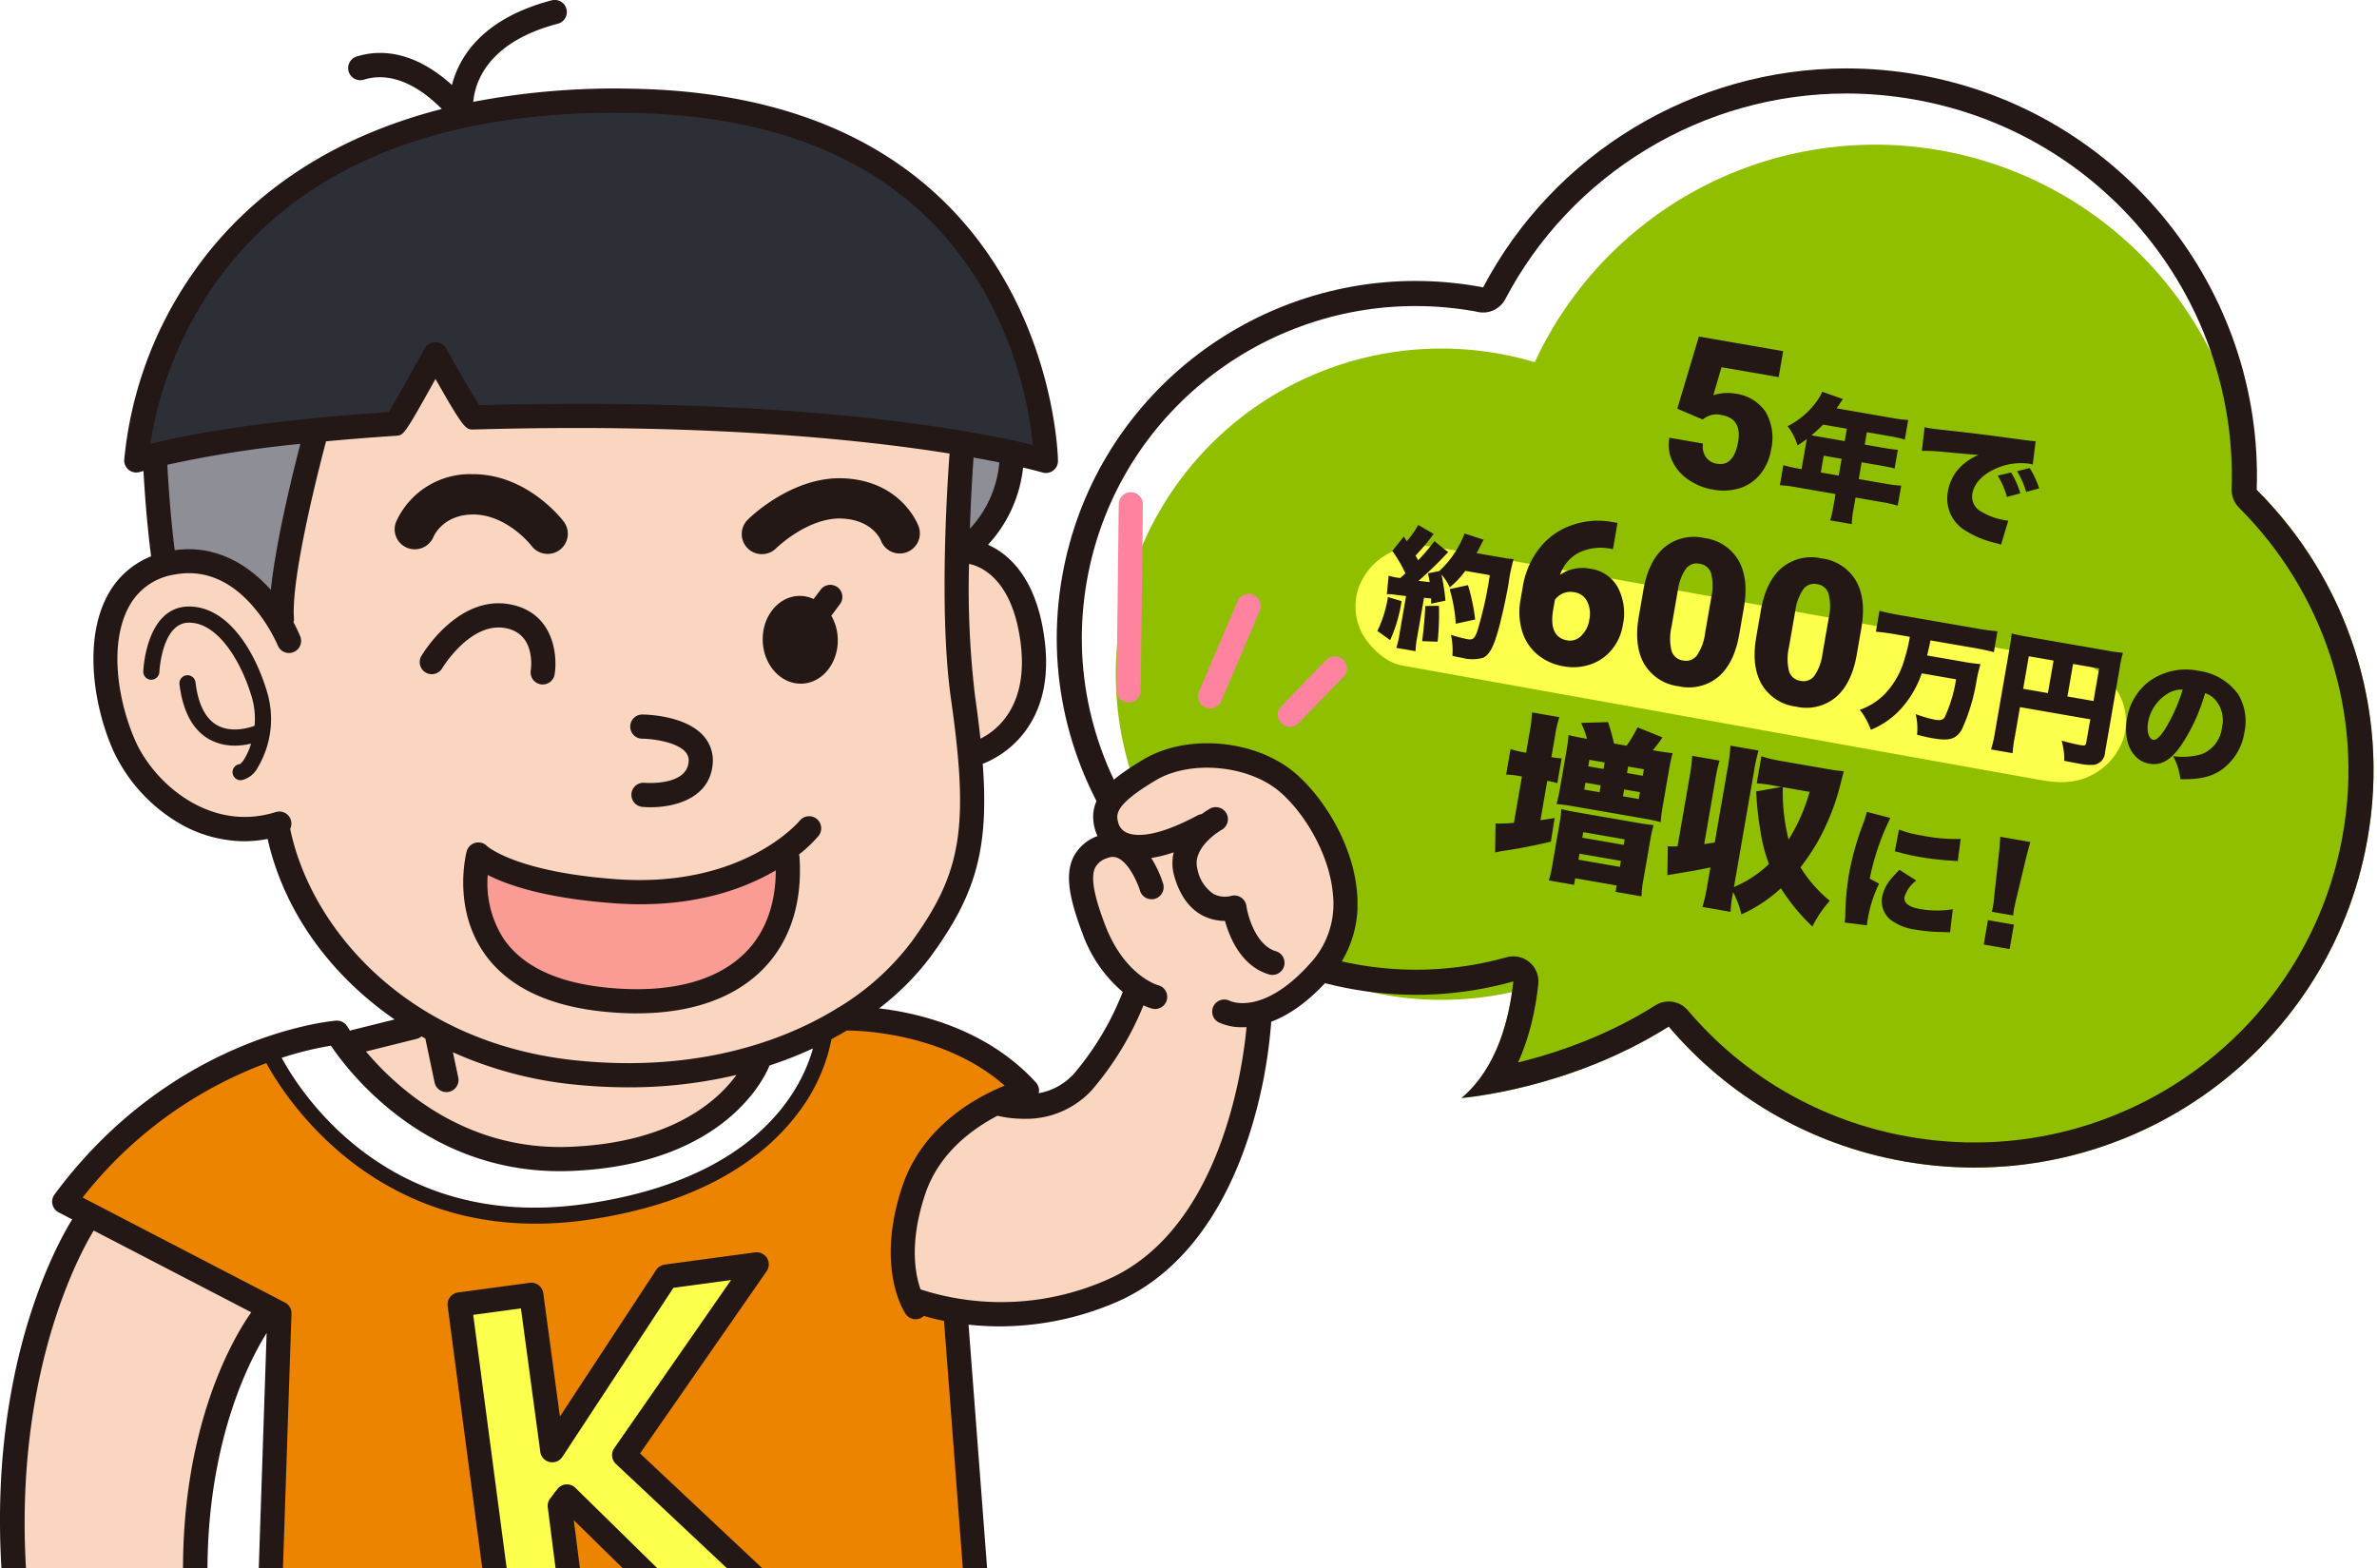 <svg xmlns="http://www.w3.org/2000/svg" xmlns:xlink="http://www.w3.org/1999/xlink" width="379" height="249.999" viewBox="0 0 379 249.999">
  <defs>
    <filter id="パス_1298" x="211.129" y="44.023" width="155.236" height="114.985" filterUnits="userSpaceOnUse">
      <feOffset dx="2" dy="2" input="SourceAlpha"/>
      <feGaussianBlur result="blur"/>
      <feFlood flood-color="#fff"/>
      <feComposite operator="in" in2="blur"/>
      <feComposite in="SourceGraphic"/>
    </filter>
    <clipPath id="clip-path">
      <rect id="長方形_323" data-name="長方形 323" width="216.442" height="249.999" transform="translate(0 0)" fill="none"/>
    </clipPath>
  </defs>
  <g id="借り上げくん" transform="translate(-426 -2723.114)">
    <g id="_5年で約600万円の増収に_" data-name="5年で約600万円の増収に！" transform="translate(593 2733.114)">
      <g id="グループ_195" data-name="グループ 195" transform="translate(0 0)">
        <rect id="長方形_258" data-name="長方形 258" width="212" height="177" fill="none"/>
        <path id="パス_320" data-name="パス 320" d="M192.077,67.942A65.464,65.464,0,0,0,68.732,35.666c-.237-.045-.468-.1-.706-.143A56.908,56.908,0,1,0,73.554,146.31c-.638,6.022-2.611,13.828-8.262,18.589a80.719,80.719,0,0,0,33.034-11.389A63.522,63.522,0,0,0,135.847,175c34.641,6.119,67.713-16.83,73.87-51.259a62.978,62.978,0,0,0-17.64-55.8" transform="translate(0.742 0.158)" fill="#fff"/>
        <path id="パス_321" data-name="パス 321" d="M187.936,62.929a59.826,59.826,0,0,0-113.8-19.084,53.02,53.02,0,0,0-5.757-1.362A51.916,51.916,0,1,0,70.5,144.272c-.82,5.732-2.9,12.558-8.04,16.885A80.7,80.7,0,0,0,95.491,149.77H95.5a63.517,63.517,0,0,0,37.512,21.49c34.641,6.119,67.714-16.832,73.871-51.26a63.013,63.013,0,0,0-18.948-57.07" transform="translate(3.576 3.899)" fill="#90bf00"/>
        <g id="パス_322" data-name="パス 322" transform="translate(0.742 0.158)" fill="none" stroke-linejoin="round">
          <path d="M192.077,67.942A65.464,65.464,0,0,0,68.732,35.666c-.237-.045-.468-.1-.706-.143A56.908,56.908,0,1,0,73.554,146.31c-.638,6.022-2.611,13.828-8.262,18.589a80.719,80.719,0,0,0,33.034-11.389A63.522,63.522,0,0,0,135.847,175c34.641,6.119,67.713-16.83,73.87-51.259A62.978,62.978,0,0,0,192.077,67.942Z" stroke="none"/>
          <path d="M 126.642 4.749 C 126.642 4.749 126.642 4.749 126.642 4.749 C 115.415 4.749 104.388 7.837 94.755 13.679 C 85.196 19.475 77.422 27.721 72.273 37.525 C 71.455 39.082 69.717 39.922 67.989 39.596 C 67.838 39.567 67.703 39.539 67.585 39.513 C 67.487 39.493 67.395 39.473 67.33 39.462 C 64.225 38.913 61.067 38.635 57.942 38.635 C 51.71 38.635 45.579 39.718 39.72 41.852 C 33.984 43.942 28.687 46.971 23.975 50.856 C 19.232 54.767 15.247 59.411 12.13 64.659 C 8.905 70.089 6.702 76.021 5.581 82.289 C 4.329 89.292 4.488 96.328 6.054 103.202 C 7.568 109.844 10.326 116.063 14.253 121.686 C 16.203 124.479 18.432 127.097 20.879 129.465 C 23.349 131.856 26.061 134.014 28.941 135.88 C 34.935 139.761 41.578 142.366 48.686 143.622 C 51.786 144.169 54.941 144.447 58.063 144.447 C 62.933 144.447 67.781 143.778 72.472 142.46 C 73.749 142.101 75.121 142.398 76.135 143.254 C 77.148 144.11 77.672 145.412 77.532 146.732 C 77.137 150.463 76.241 154.987 74.301 159.238 C 74.547 159.178 74.797 159.115 75.05 159.05 C 78.498 158.168 81.875 157.065 85.086 155.773 C 89.067 154.171 92.802 152.273 96.188 150.131 C 97.873 149.065 100.085 149.402 101.376 150.922 C 105.78 156.111 110.987 160.471 116.851 163.88 C 122.924 167.41 129.549 169.826 136.543 171.061 C 140.024 171.676 143.566 171.987 147.069 171.987 C 154.056 171.987 160.93 170.774 167.5 168.38 C 173.931 166.037 179.87 162.64 185.153 158.284 C 190.471 153.898 194.94 148.691 198.435 142.806 C 202.052 136.717 204.523 130.066 205.78 123.037 C 206.648 118.182 206.91 113.251 206.558 108.382 C 206.216 103.658 205.297 98.972 203.824 94.456 C 202.377 90.018 200.395 85.742 197.936 81.749 C 195.485 77.77 192.563 74.077 189.252 70.774 C 188.465 69.989 188.04 68.913 188.079 67.802 C 188.588 53.271 183.8 38.986 174.597 27.579 C 170.043 21.936 164.588 17.192 158.383 13.479 C 151.958 9.636 144.92 7.019 137.465 5.702 C 133.886 5.07 130.245 4.749 126.643 4.749 C 126.643 4.749 126.643 4.749 126.642 4.749 M 126.643 0.749 C 130.44 0.749 134.291 1.079 138.161 1.763 C 170.622 7.497 193.191 36.115 192.077 67.942 C 206.244 82.075 213.496 102.608 209.717 123.741 C 203.56 158.17 170.489 181.119 135.847 175 C 120.596 172.306 107.59 164.424 98.326 153.511 C 82.441 163.561 65.292 164.899 65.292 164.899 C 70.943 160.138 72.916 152.332 73.554 146.31 C 65.49 148.578 56.796 149.116 47.991 147.561 C 16.861 142.062 -3.89 112.525 1.643 81.585 C 6.574 54.012 30.712 34.635 57.942 34.635 C 61.265 34.635 64.64 34.925 68.025 35.523 C 68.264 35.564 68.495 35.621 68.732 35.665 C 79.865 14.467 102.159 0.749 126.643 0.749 Z" stroke="none" fill="#231815"/>
        </g>
      </g>
      <g id="グループ_197" data-name="グループ 197" transform="translate(40.84 26.091)">
        <path id="パス_323" data-name="パス 323" d="M7.783,19.19l79.451,11.4,22.751,3.263c2.929.42,5.547.445,8.2-.99a10.156,10.156,0,0,0,4.894-5.869,9.274,9.274,0,0,0-1.073-7.567c-1.4-2.007-3.688-4.13-6.365-4.514L36.194,3.514,13.444.251C10.516-.17,7.9-.195,5.239,1.24A10.159,10.159,0,0,0,.346,7.109,9.263,9.263,0,0,0,1.42,14.677c1.4,2.007,3.687,4.13,6.363,4.514" transform="matrix(0.999, 0.035, -0.035, 0.999, 8.655, 50.575)" fill="#fcff4b"/>
        <g transform="matrix(1, 0, 0, 1, -207.84, -36.09)" filter="url(#パス_1298)">
          <path id="パス_1298-2" data-name="パス 1298" d="M-28.8-11.473l1.434-11.988h13.712v4.222h-9.3l-.532,4.657a6.422,6.422,0,0,1,1.523-.6,6.976,6.976,0,0,1,1.845-.258,6.883,6.883,0,0,1,5.374,2.071,8.34,8.34,0,0,1,1.877,5.809A8.326,8.326,0,0,1-13.87-3.472,6.922,6.922,0,0,1-16.7-.661,8.928,8.928,0,0,1-21,.322a9.6,9.6,0,0,1-4.141-.91,7.431,7.431,0,0,1-3.029-2.5,6.072,6.072,0,0,1-1.08-3.585H-23.8a3.09,3.09,0,0,0,.822,2.046,2.606,2.606,0,0,0,1.95.757q2.739,0,2.739-4.061,0-3.754-3.352-3.754a3.341,3.341,0,0,0-2.836,1.225ZM-7.518-5.334H-8a20.759,20.759,0,0,1-2.5-.126V-2.2A21,21,0,0,1-8-2.331H-1.47v1.7a19.625,19.625,0,0,1-.126,2.6H1.911A16.445,16.445,0,0,1,1.785-.567V-2.331H6.2A21.124,21.124,0,0,1,8.673-2.2V-5.46A19.673,19.673,0,0,1,6.2-5.334H1.785v-2.73H4.83c1.029,0,1.638.021,2.331.084v-3.045c-.693.063-1.323.084-2.436.084H1.785v-2.016h3.78a19.511,19.511,0,0,1,2.415.126v-3.192a18.588,18.588,0,0,1-2.415.126H-3.654c.147-.294.21-.441.315-.672.231-.546.252-.588.441-.966l-3.486-.588a6.2,6.2,0,0,1-.525,1.512,12.817,12.817,0,0,1-3.99,4.872A9.518,9.518,0,0,1-8.8-8.967c.588-.546.777-.735,1.281-1.26v4.893Zm3.129,0v-2.73H-1.47v2.73Zm2.919-7.623v2.016H-6.111c-.336,0-.462,0-.777-.021a19.292,19.292,0,0,0,1.554-1.995Zm12.453,1.449a23.235,23.235,0,0,1,2.961-.4c3.927-.315,4.662-.378,5.124-.42l.987-.1A8.593,8.593,0,0,0,18-10.647,7.189,7.189,0,0,0,16.212-5.9,5.971,5.971,0,0,0,19.971-.147a15.862,15.862,0,0,0,5.313,1.176,5.371,5.371,0,0,1,.777.105l.483-3.99c-.315.021-.462.021-.63.021A11.094,11.094,0,0,1,21.9-3.591a2.684,2.684,0,0,1-1.764-2.6c0-1.722,1.239-3.486,3.339-4.767a9.843,9.843,0,0,1,4.809-1.47,3.193,3.193,0,0,1,.588.042l-.189-3.8a1.771,1.771,0,0,1-.483.084c-.1,0-.231.021-.945.042l-.882.042-2.163.084c-3.99.147-6.027.252-9.051.441-2.289.147-3.045.189-3.591.189-.168,0-.441,0-.8-.021ZM23.646-9.681a13.058,13.058,0,0,1,2.037,3.108L27.7-7.5a13.538,13.538,0,0,0-2.037-3.045Zm2.94-1.239a15.035,15.035,0,0,1,2,3.024l1.953-.9a14.514,14.514,0,0,0-2.058-2.961Zm-96.181,36.7a6.674,6.674,0,0,1,1.407-.147c.4-.021.966-.042,1.68-.084v6.111a13.144,13.144,0,0,1-.126,2.331H-63.5a13.43,13.43,0,0,1-.126-2.331V25.322c.21,0,.588-.042,1.134-.084a7.245,7.245,0,0,1,.147.819l2.184-.861a32.524,32.524,0,0,0-1.344-4.011,7.957,7.957,0,0,1,1.659,1.785,13.984,13.984,0,0,0,2-3.024h3.99a61.612,61.612,0,0,1-.441,9.219c-.231,1.26-.462,1.512-1.386,1.512a25.424,25.424,0,0,1-2.667-.231,11.943,11.943,0,0,1,.8,3.276c.756.042,1.113.042,1.575.042a6.323,6.323,0,0,0,3.339-.588c.84-.588,1.281-1.806,1.575-4.326.21-1.722.4-5.355.4-8a27.578,27.578,0,0,1,.126-4.095,11.508,11.508,0,0,1-1.722.084h-4.284a9.525,9.525,0,0,0,.294-.924c.336-1.071.336-1.071.462-1.386l-3.192-.462a16.088,16.088,0,0,1-2.961,6.615l-1.722.672c.252.651.336.84.5,1.344-.63.042-.945.063-1.806.1.84-.987,2.373-3.045,3.171-4.242.441-.672.588-.861.756-1.092l-2.5-1.365a31.533,31.533,0,0,1-2.037,3.465c-.315-.4-.336-.4-.546-.672a32.361,32.361,0,0,0,1.89-3.171,6.111,6.111,0,0,1,.4-.735l-2.709-1.008a13.5,13.5,0,0,1-1.365,2.9l-.588-.672-1.428,2.6a19.932,19.932,0,0,1,2.688,3.171c-.315.42-.315.42-.693.882-.252.021-.378.021-.567.021a7.154,7.154,0,0,1-1.323-.084Zm.252.42a19.619,19.619,0,0,1-.735,5.649l2.268,1.092a24.247,24.247,0,0,0,.735-6.468Zm6.153.4c.21,1.722.357,3.423.462,5.628l2.457-.336a44.914,44.914,0,0,0-.777-5.712Zm8.232.756a29.419,29.419,0,0,0-2.079-5.229l-2.772,1.134A24.826,24.826,0,0,1-57.9,28.556ZM-35.115,8.2v4.27h-.242a8.152,8.152,0,0,0-5,1.458,6.157,6.157,0,0,0-2.409,4.052,6.35,6.35,0,0,1,4.641-1.8,5.923,5.923,0,0,1,4.85,2.224,8.969,8.969,0,0,1,1.8,5.833,8.213,8.213,0,0,1-1.055,4.109,7.531,7.531,0,0,1-2.949,2.925,8.473,8.473,0,0,1-4.2,1.055,8.757,8.757,0,0,1-4.463-1.136A7.81,7.81,0,0,1-47.2,27.939a10.691,10.691,0,0,1-1.128-4.866V20.9a13.544,13.544,0,0,1,1.555-6.518,11.273,11.273,0,0,1,4.439-4.536,12.692,12.692,0,0,1,6.4-1.644Zm-4.9,12.133a3.107,3.107,0,0,0-1.8.5,3.171,3.171,0,0,0-1.08,1.225v1.627q0,4.447,3.078,4.447a2.5,2.5,0,0,0,2.071-1.112,4.531,4.531,0,0,0,.83-2.788,4.448,4.448,0,0,0-.846-2.812A2.706,2.706,0,0,0-40.014,20.334Zm27.183,2.079q0,4.753-2.135,7.332a7.378,7.378,0,0,1-6.018,2.578,7.418,7.418,0,0,1-6.059-2.594q-2.143-2.594-2.143-7.315V18.126q0-4.753,2.135-7.332a7.4,7.4,0,0,1,6.034-2.578,7.4,7.4,0,0,1,6.042,2.594q2.143,2.594,2.143,7.332Zm-5.43-4.979a8.368,8.368,0,0,0-.661-3.779,2.208,2.208,0,0,0-2.095-1.249,2.156,2.156,0,0,0-2.038,1.16,7.882,7.882,0,0,0-.685,3.513v5.994a8.431,8.431,0,0,0,.661,3.843,2.217,2.217,0,0,0,2.095,1.217,2.187,2.187,0,0,0,2.046-1.184,8.048,8.048,0,0,0,.677-3.714ZM6.28,22.413q0,4.753-2.135,7.332a7.378,7.378,0,0,1-6.018,2.578,7.418,7.418,0,0,1-6.059-2.594q-2.143-2.594-2.143-7.315V18.126q0-4.753,2.135-7.332A7.4,7.4,0,0,1-1.906,8.217a7.4,7.4,0,0,1,6.042,2.594Q6.28,13.405,6.28,18.143ZM.85,17.434a8.368,8.368,0,0,0-.661-3.779,2.208,2.208,0,0,0-2.095-1.249,2.156,2.156,0,0,0-2.038,1.16,7.882,7.882,0,0,0-.685,3.513v5.994a8.431,8.431,0,0,0,.661,3.843,2.217,2.217,0,0,0,2.095,1.217A2.187,2.187,0,0,0,.173,26.948,8.048,8.048,0,0,0,.85,23.234Zm13.326.748a24.65,24.65,0,0,1-.21,3.486A13.271,13.271,0,0,1,11.7,28.031a10.271,10.271,0,0,1-3.423,3.045,11.505,11.505,0,0,1,2.289,2.856,13.174,13.174,0,0,0,4.578-4.809,16.241,16.241,0,0,0,1.911-5.5h5.586A22.083,22.083,0,0,1,21.862,30c-.231.42-.63.588-1.428.588a20.717,20.717,0,0,1-3.213-.357A9.754,9.754,0,0,1,18,33.449c1.113.084,1.848.126,2.52.126,2.772,0,3.759-.483,4.41-2.184a30.288,30.288,0,0,0,.987-7.77,23.163,23.163,0,0,1,.168-3.066,27.139,27.139,0,0,1-2.94.1H17.41c.063-.735.084-1.26.126-2.478h7.245c1.05,0,2.142.042,3.087.126v-3.4c-.987.084-1.953.126-3.129.126H11.824c-1.218,0-2.226-.042-3.15-.126v3.4c.945-.084,2.079-.126,3.171-.126ZM33.5,26.267H44.941v3.885c0,.378-.168.462-.987.462-.63,0-1.575-.063-2.961-.189a10.415,10.415,0,0,1,.966,3.108c.987.021,1.848.042,2.415.042a8.872,8.872,0,0,0,2.352-.21,2.111,2.111,0,0,0,1.449-2.289V17.51a19.808,19.808,0,0,1,.1-2.646,24.618,24.618,0,0,1-2.646.084H32.908c-1.365,0-1.974-.021-2.751-.084a20.293,20.293,0,0,1,.084,2.163V30.992a20.671,20.671,0,0,1-.147,2.751H33.6a18.844,18.844,0,0,1-.1-2.646Zm4.032-2.982H33.5V17.993h4.032Zm3.171,0V17.993h4.242v5.292ZM62.35,19a3.519,3.519,0,0,1,1.764.735,4.942,4.942,0,0,1,1.848,4.137,5.208,5.208,0,0,1-2.52,4.872,10.922,10.922,0,0,1-4.41,1.071,10.318,10.318,0,0,1,1.785,3.444c2.94-.462,4.6-1.134,6.027-2.415a9.037,9.037,0,0,0,2.793-6.783,8.35,8.35,0,0,0-2.058-5.838,9.365,9.365,0,0,0-6.846-2.583,10.041,10.041,0,0,0-7.6,3.087,9.336,9.336,0,0,0-2.415,6.4c0,3.843,1.974,6.531,4.788,6.531,1.911,0,3.318-1.176,4.536-3.864A29.418,29.418,0,0,0,62.35,19Zm-3.633.042a27.227,27.227,0,0,1-1.575,6.405c-.63,1.6-1.176,2.331-1.7,2.331-.735,0-1.3-1.176-1.3-2.667a6.794,6.794,0,0,1,2.289-5A4.2,4.2,0,0,1,58.717,19.043ZM-43.26,47h-.42a17.338,17.338,0,0,1-2.128-.14v4.144a12.6,12.6,0,0,1,2.1-.14h.448V58.4a21.459,21.459,0,0,1-2.884.616l.728,4.592a15.008,15.008,0,0,1,1.484-.56c2.52-.84,4.48-1.6,7.028-2.688l-.056-3.836c-1.092.392-1.512.532-2.184.728V50.868a10,10,0,0,1,1.652.084V46.92A12.514,12.514,0,0,1-39.144,47v-3.36a18.443,18.443,0,0,1,.168-3.164h-4.452a22.158,22.158,0,0,1,.168,3.164Zm8.82-3.864c-.952,0-1.764-.028-2.6-.084a28.559,28.559,0,0,1,.112,2.856v5.516a27.5,27.5,0,0,1-.112,2.856,22.127,22.127,0,0,1,2.632-.112H-22.9a26.016,26.016,0,0,1,2.8.112,27.544,27.544,0,0,1-.112-2.94v-5.4a26.725,26.725,0,0,1,.112-2.884q-1.26.084-2.772.084h-.448a20.647,20.647,0,0,0,1.176-2.3l-4.2-.9A22.466,22.466,0,0,1-27.58,43.14h-2.044a30.2,30.2,0,0,0-1.54-3.22l-4.228.868A12.8,12.8,0,0,1-34.02,43.14Zm1.372,3.248h2.492v1.064h-2.492Zm0,3.724h2.492v1.12h-2.492Zm6.3-3.724h2.576v1.064h-2.576Zm0,3.724h2.576v1.12h-2.576Zm-9.268,13.5a18.851,18.851,0,0,1-.14,2.94h4.116V65.484h6.748V66.52h4.228a15.665,15.665,0,0,1-.168-2.884v-6.1a20.455,20.455,0,0,1,.112-2.6c-.616.056-1.4.084-2.632.084h-9.744c-1.176,0-1.96-.028-2.632-.084a18.192,18.192,0,0,1,.112,2.52Zm3.976-5.628h6.748v.9H-32.06Zm0,3.5h6.748v.98H-32.06Zm19.432-15.008a29.131,29.131,0,0,1,.14-3.528H-16.94a28.672,28.672,0,0,1,.168,3.528V57.644c-.7.14-.9.168-1.54.252l.728,4.564c.616-.224.812-.28,1.428-.5,2.352-.812,3.948-1.4,5.152-1.9v2.94a28.989,28.989,0,0,1-.168,3.528h4.564a23.514,23.514,0,0,1-.14-3.192,15.016,15.016,0,0,1,1.932,3.3A23.744,23.744,0,0,0,.7,61.424,31.527,31.527,0,0,0,6.72,66.6a18.734,18.734,0,0,1,2.044-4.536,21.4,21.4,0,0,1-5.544-4.48,36.13,36.13,0,0,0,2.072-4.676A37.576,37.576,0,0,0,7.308,42.58c.084-.952.084-.952.112-1.372a19.467,19.467,0,0,1-2.352.112H-2.576a24.445,24.445,0,0,1-3.416-.2v4.4a22.031,22.031,0,0,1,2.968-.112h1.036l-3.864,1.4a50.18,50.18,0,0,0,1.736,6.076,25.212,25.212,0,0,0,2.268,5.04,18.513,18.513,0,0,1-4.9,4.592V43.84a29.366,29.366,0,0,1,.14-3.556h-4.564A29.5,29.5,0,0,1-11,43.84V56.02c-.812.252-1.344.448-1.624.532ZM2.6,45.408a29.482,29.482,0,0,1-2.016,8.12,31.573,31.573,0,0,1-2.352-8.12Zm9.583,1.6a17.284,17.284,0,0,1-.315,2.247,45.423,45.423,0,0,0-.8,8.085,44.369,44.369,0,0,0,.546,6.636,8.437,8.437,0,0,1,.1,1.113l3.612-.168a5.879,5.879,0,0,1-.063-1.029,20.721,20.721,0,0,1,.819-5.88l-1.617-.546a39.481,39.481,0,0,1,1.6-10.143Zm5.5,5.46c.294.021.441.021.609.042a34.65,34.65,0,0,0,3.612.168c1.449,0,2.982-.084,4.431-.231,1.155-.126,1.365-.147,1.554-.147l-.147-3.591a27.241,27.241,0,0,1-6.258.525,17.541,17.541,0,0,1-3.738-.315Zm1.239,2.793c-.567.819-.693,1.029-.987,1.512a6.581,6.581,0,0,0-1.008,3.276,3.89,3.89,0,0,0,1.932,3.339,8.559,8.559,0,0,0,4.347.882A25.716,25.716,0,0,0,26.845,64c1.239-.189,1.239-.189,1.785-.252l-.21-3.717a15.607,15.607,0,0,1-5.229.861c-1.785,0-2.73-.525-2.73-1.491a5.181,5.181,0,0,1,1.407-2.9Zm19.194,4.1c-.021-.525-.021-.756-.021-.966,0-.315.021-.735.063-1.617l.42-6.657c.063-.882.189-2.352.252-2.835H33.943c.105,1.029.21,1.974.252,2.835l.42,6.657c.084,1.239.084,1.239.084,1.638a7.773,7.773,0,0,1-.042.945Zm.378,5.4V60.787H34.279v3.969Z" transform="matrix(0.98, 0.17, -0.17, 0.98, 291.71, 79.3)" fill="#231815"/>
        </g>
      </g>
    </g>
    <g id="グループ_323" data-name="グループ 323" transform="translate(426 2723.114)">
      <g id="グループ_322" data-name="グループ 322" clip-path="url(#clip-path)">
        <path id="パス_1116" data-name="パス 1116" d="M165.307,70.879a62.846,62.846,0,0,0-8.1-25.168c-10.776-18.358-29.783-27.894-56.492-28.345C69.645,16.808,47.1,26.057,33.771,44.848A61.2,61.2,0,0,0,23.329,70.7l-.143.957.938-.24c8.845-2.258,21.6-3.969,37.906-5.083l.335-.023.172-.288c1.047-1.746,3.693-6.442,5.766-10.178a1.339,1.339,0,0,1,2.244-.006c1.8,3.205,4.232,7.423,5.323,9.109l.2.3.361-.009c5.371-.146,10.705-.22,15.854-.22,41.157,0,64.226,4.577,72.233,6.545l.881.217Z" fill="#2d2f37"/>
        <path id="パス_1117" data-name="パス 1117" d="M26.535,73.476l-.523.122.028.537c.141,2.745.482,8.171,1.179,13.668l.081.647.647-.091c6.82-.967,11.8,2.8,14.762,6.124l.972,1.092.146-1.454c.771-7.657,3.535-18.768,4.688-23.19l.234-.9-.923.1a179.293,179.293,0,0,0-21.291,3.345M159.461,73.1q-1.816-.367-4.12-.781l-.7-.126-.052.713c-.145,2.057-.415,6.271-.588,11.374l-.057,1.677,1.162-1.21a18.342,18.342,0,0,0,4.87-10.964l.048-.569Z" fill="#8e8e96"/>
        <path id="パス_1118" data-name="パス 1118" d="M155.681,117.831l.1.912.824-.4c2.459-1.207,8.045-5.149,6.795-15.657-1.319-11.084-7.045-13.072-8.768-13.418l-.758-.151-.011.772a142.4,142.4,0,0,0,.956,21.12c.352,2.471.634,4.7.864,6.826M14.4,195.855c-1.3,2.106-5.743,10-8.619,23.154-3.722,17.015-3.3,35.475,1.248,54.868l.132.566L31.875,271.2l-.122-.666C25,233.755,37.928,213.319,40.59,209.6l.431-.6L14.712,195.346ZM91.4,172.245a61.751,61.751,0,0,1-18.92-5.064l-1.152-.517,1.106,5.255a1.284,1.284,0,0,1-.994,1.522,1.3,1.3,0,0,1-1.522-.993l-1.462-6.986-.056-.3-1.265-.719-.343.289a1.27,1.27,0,0,1-.512.27l-9.09,2.26.666.79c4.875,5.772,15.439,15.454,31.428,15.454q.746,0,1.5-.029c16.695-.63,24.181-7.622,27.157-11.733l1.017-1.4-1.687.4a77.024,77.024,0,0,1-25.876,1.5M213.18,142.7c-.507-6.746-4.81-13.673-8.8-17.029-5.181-4.356-14.718-5.214-20.41-1.833-6.586,3.911-6.756,5.679-6.312,7.43a3.02,3.02,0,0,0,1.768,2.086c1.659.731,5.054.838,11.839-2.795a1.262,1.262,0,0,1,.43-.135l.162-.022.132-.1a12.568,12.568,0,0,1,1.242-.819,1.286,1.286,0,0,1,1.248,2.249c-.053.029-5.293,3.017-4.167,7.027.6,2.152,1.571,3.607,2.877,4.326a4.59,4.59,0,0,0,3.236.375,1.307,1.307,0,0,1,1.076.147,1.288,1.288,0,0,1,.591.9c.009.065.974,6.523,5.152,7.754a1.285,1.285,0,0,1,.87,1.6,1.3,1.3,0,0,1-1.6.87c-4.129-1.216-5.9-5.584-6.583-8.08l-.127-.462-.479-.011a7.278,7.278,0,0,1-3.3-.8c-1.973-1.052-3.383-3.045-4.191-5.925a6.663,6.663,0,0,1-.072-3.424l.27-1.133-1.1.375a19.984,19.984,0,0,1-3.471.873l-.983.146.536.836a17.2,17.2,0,0,1,1.827,3.935,1.285,1.285,0,0,1-.862,1.6,1.288,1.288,0,0,1-1.6-.864c-.366-1.206-1.758-4.554-3.77-5.546a2.64,2.64,0,0,0-2.228-.073,3.737,3.737,0,0,0-2.378,1.941c-.967,2.131.241,5.971,1.55,9.446,3.2,8.5,8.854,10.1,8.912,10.113a1.285,1.285,0,1,1-.662,2.484,8.264,8.264,0,0,1-1.218-.47l-.608-.282-.256.619a48.6,48.6,0,0,1-8.129,13.348,13.68,13.68,0,0,1-10.349,4.345,17.893,17.893,0,0,1-4.059-.466l-.233-.055-.212.11c-4.157,2.168-9.583,6.156-11.823,12.836-2.662,7.939-1.607,13.208-.739,15.642l.11.312.459.127a38.348,38.348,0,0,0,12.684,1.968,43.7,43.7,0,0,0,17.159-3.5c18.922-8.046,22.313-35.475,22.8-40.892l.067-.738-.741.039a8.412,8.412,0,0,1-4.094-.679,1.286,1.286,0,0,1,1.2-2.277c.6.277,6.017,2.459,13.784-6.374A14.518,14.518,0,0,0,213.18,142.7m-60.908-31.33c-1.894-13.295-.651-33.223-.226-39.014l.043-.588-.583-.093c-14.6-2.326-39.626-4.88-75.979-3.839-.848.02-1.134.022-5.528-7.737l-.565-1-.557,1c-4.818,8.669-4.958,8.679-5.73,8.729-3.856.256-7.63.556-11.217.891l-.446.042-.115.432c-.947,3.543-5.641,21.562-5.139,28.427a1.274,1.274,0,0,1-.047.425l-.068.248.122.225a22.466,22.466,0,0,1,1.028,2.152,1.285,1.285,0,0,1-.7,1.675,1.292,1.292,0,0,1-1.68-.708,26.259,26.259,0,0,0-4.432-6.815c-3.763-4.114-8.058-5.742-12.783-4.847a10.535,10.535,0,0,0-7.76,5.6c-3.2,6.1-1.766,15.33,1.079,21.775,3.061,6.932,12.273,15.151,23.162,11.729a1.293,1.293,0,0,1,1.614.84,1.274,1.274,0,0,1-.071.938l-.093.195.044.212c1.787,8.675,6.815,17.107,14.156,23.741,8.474,7.658,19.5,12.388,31.873,13.678a83.556,83.556,0,0,0,8.63.456c15.435,0,26.464-4.552,33.391-8.773a1.774,1.774,0,0,1,.377-.222,42,42,0,0,0,11.767-10.586c8.172-11.226,9.375-18.553,6.436-39.2" fill="#fad6c1"/>
        <path id="パス_1119" data-name="パス 1119" d="M123.367,138.21c-4.821,2.835-13.115,6.031-25.241,5.173-10.911-.773-16.935-2.849-20.069-4.454l-.875-.45-.059.983a16.893,16.893,0,0,0,2.717,10.673c3.12,4.479,8.777,7.158,16.813,7.964q2.54.254,4.887.254c7.571,0,13.576-1.976,17.541-5.809,3.435-3.322,5.252-8.087,5.254-13.78v-1.123Z" fill="#fa9c93"/>
        <path id="パス_1120" data-name="パス 1120" d="M129.35,166.567a62.187,62.187,0,0,1-6.854,2.7l-.291.1-.109.286a21.834,21.834,0,0,1-6.384,8.185c-6.066,5.063-14.416,7.829-24.82,8.222C68.9,186.862,56.56,171.18,53.3,166.356l-.229-.338-.4.063a52.9,52.9,0,0,0-7.949,1.953l-.733.237.364.678c2.326,4.333,14.457,24.229,40.919,24.227a57.149,57.149,0,0,0,8.082-.59c28.152-4.022,35.174-19.01,36.887-25.267l.367-1.337Z" fill="#fff"/>
        <path id="パス_1121" data-name="パス 1121" d="M93.408,262.428l16.449-2.946L90.616,240.606Zm67.258-88.153,1.927-.782-1.561-1.374c-9.774-8.6-23.393-9.1-26.025-9.109h-.358l-.308.184q-1.153.693-2.377,1.351l-.552.3-.107.619a27.149,27.149,0,0,1-5.348,11.552c-4.547,5.926-13.88,13.55-32.512,16.212a57.276,57.276,0,0,1-8.049.587c-27.011,0-39.553-20.763-41.792-24.925l-.53-.984-1.048.387a68.316,68.316,0,0,0-29.863,21.843l-.966,1.221,33.647,17.454a.646.646,0,0,1,.346.592l-2.1,62.691,37.137-6.649-7.578-57.384a.642.642,0,0,1,.552-.719l11.426-1.543a.643.643,0,0,1,.718.551l3.115,23.074L105.7,203.172a.644.644,0,0,1,.452-.283l14.421-1.946a.642.642,0,0,1,.6,1.005L100.366,231.9l26.77,25.142,27.824-4.981-3.239-42.537-.954-.192c-1.09-.22-2.135-.476-3.1-.763l-.778-.14-.537.5a.643.643,0,0,1-.885-.163c-.045-.066-4.547-6.772-.371-19.227,3.018-9.008,11.054-13.429,15.575-15.263" fill="#ec8400"/>
        <path id="パス_1122" data-name="パス 1122" d="M98.489,232.952a1.293,1.293,0,0,1-.176-1.67l19.46-28.009-10.935,1.476L88.977,231.942a1.276,1.276,0,0,1-1.359.547,1.294,1.294,0,0,1-.991-1.08l-3.17-23.5-8.878,1.2,7.214,54.646.085.638,2.4-.324,6.444-1.154-2.9-22.635a1.275,1.275,0,0,1,.253-.943l1.14-1.494a1.284,1.284,0,0,1,1.921-.139l21.528,21.119,11.219-2.009Z" fill="#fcff4b"/>
        <path id="パス_1123" data-name="パス 1123" d="M214.186,105.181a1.93,1.93,0,0,0-2.726.04l-7.165,7.376a1.928,1.928,0,0,0,2.766,2.687l7.165-7.376a1.929,1.929,0,0,0-.04-2.727M180.328,78.474h-.022a1.928,1.928,0,0,0-1.928,1.9l-.348,29.657a1.928,1.928,0,0,0,1.9,1.95h.023a1.929,1.929,0,0,0,1.928-1.9l.347-29.656a1.928,1.928,0,0,0-1.9-1.951m19.524,16.375a1.93,1.93,0,0,0-2.53,1.017l-6.131,14.372a1.928,1.928,0,0,0,1.016,2.53,1.952,1.952,0,0,0,.756.155,1.931,1.931,0,0,0,1.775-1.173l6.131-14.371a1.929,1.929,0,0,0-1.017-2.53" fill="#ff839f"/>
        <path id="パス_1124" data-name="パス 1124" d="M216.383,142.457c-.6-7.985-5.57-15.574-9.934-19.246-6.325-5.321-17.144-6.28-24.118-2.138-5.82,3.456-8.959,6.36-7.787,10.983a6.55,6.55,0,0,0,.455,1.236,6.935,6.935,0,0,0-3.921,3.5c-1.17,2.579-.743,6.028,1.471,11.9a21.921,21.921,0,0,0,6.465,9.457,45.97,45.97,0,0,1-7.794,13.057,9.94,9.94,0,0,1-5.6,3.084,1.915,1.915,0,0,0-.447-1.71c-7.71-8.446-18.46-11.036-25-11.819a42.134,42.134,0,0,0,8.262-8.316c7.048-9.682,9.287-16.875,8.256-30.675,1.868-.69,11.619-5.013,9.9-19.476-1.205-10.129-5.772-13.977-9.055-15.441a21.535,21.535,0,0,0,5.589-12.309c2,.468,3.027.769,3.079.785a1.928,1.928,0,0,0,2.487-1.855c0-.582-1.068-58.2-67.915-59.33a119.83,119.83,0,0,0-25.315,2.094c.249-2.931,2.118-9.476,13.479-12.455a1.928,1.928,0,0,0-.979-3.73c-11.19,2.934-14.787,9.15-15.9,13.5-3.237-2.95-8.762-6.521-15.184-4.547A1.927,1.927,0,0,0,58.009,12.7c5.271-1.623,10.065,2.256,12.432,4.677C49.755,22.668,37.822,33.52,31.038,43.15A62.106,62.106,0,0,0,19.806,73.318a1.927,1.927,0,0,0,2.475,1.935c.191-.057.4-.112.593-.168.165,2.949.529,8.3,1.22,13.612a13.532,13.532,0,0,0-7.033,6.39c-3.7,7.048-2.172,17.416.986,24.566a26.264,26.264,0,0,0,9.842,11.182,20.927,20.927,0,0,0,11.051,3.287,20.028,20.028,0,0,0,3.732-.372c2.608,11.575,9.983,21.688,20.246,28.782l-6.785,1.687a1.873,1.873,0,0,0-.31.112c-.273-.4-.424-.649-.437-.67a1.936,1.936,0,0,0-1.817-.936c-1.06.088-26.17,2.46-44.874,27.708a1.928,1.928,0,0,0,.662,2.859l2.151,1.116c-3.2,5.177-18.993,34.039-7.194,81.92a1.928,1.928,0,0,0,1.87,1.467,1.8,1.8,0,0,0,.252-.017l27.215-3.567a1.926,1.926,0,0,0,1.639-2.289c-6.752-33.73,3.8-53.946,7.222-59.393L40.5,272.8a1.927,1.927,0,0,0,1.926,1.993,1.965,1.965,0,0,0,.341-.03l42.184-7.553,7.658-1.034a1.91,1.91,0,0,0,1.081-.531l62.3-11.154a1.929,1.929,0,0,0,1.582-2.044l-3.141-41.255a45.717,45.717,0,0,0,4.944.271,47.031,47.031,0,0,0,18.478-3.8c9.535-4.055,16.857-13.137,21.174-26.264a77.81,77.81,0,0,0,3.662-18.5c2.691-1.01,5.875-3.059,9.331-6.988a17.857,17.857,0,0,0,4.367-13.442m-53.622-39.7c1.2,10.127-4.139,13.874-6.442,15-.229-2.128-.517-4.4-.865-6.847a144.931,144.931,0,0,1-.95-21.02c1.716.343,6.994,2.255,8.257,12.863M154.64,84.3c.17-5.018.433-9.173.587-11.351q2.3.409,4.106.779A17.618,17.618,0,0,1,154.64,84.3M23.964,70.791A60.9,60.9,0,0,1,34.3,45.219c13.178-18.578,35.577-27.762,66.413-27.211,26.471.447,45.294,9.877,55.947,28.027a62.572,62.572,0,0,1,8.011,24.905c-7.484-1.839-30.758-6.564-72.386-6.564q-7.528,0-15.871.22c-1-1.539-3.3-5.5-5.3-9.075a1.929,1.929,0,0,0-1.682-.984h-.005a1.925,1.925,0,0,0-1.68.993C65.817,59,63.065,63.891,61.986,65.689c-16.364,1.119-29.13,2.832-38.022,5.1m23.93-.023c-1.136,4.357-3.929,15.565-4.705,23.287-3.544-3.975-8.743-7.263-15.333-6.334-.7-5.55-1.043-11.065-1.174-13.62a178.368,178.368,0,0,1,21.212-3.333M46.27,132.14a1.922,1.922,0,0,0-2.313-2.669c-10.516,3.307-19.419-4.662-22.384-11.375-2.782-6.3-4.2-15.307-1.1-21.216a9.924,9.924,0,0,1,7.312-5.271c4.481-.852,8.587.712,12.188,4.65a25.612,25.612,0,0,1,4.315,6.63,1.928,1.928,0,1,0,3.569-1.459A22.915,22.915,0,0,0,46.8,99.216a1.915,1.915,0,0,0,.069-.64c-.5-6.843,4.36-25.376,5.118-28.214,3.523-.33,7.248-.628,11.2-.89,1.153-.075,1.26-.083,6.249-9.058,4.589,8.1,4.852,8.085,6.106,8.063,36.453-1.047,61.483,1.539,75.86,3.83-.4,5.379-1.691,25.659.231,39.151,2.909,20.434,1.728,27.673-6.32,38.727a41.29,41.29,0,0,1-11.587,10.42,1.9,1.9,0,0,0-.44.266c-9.774,5.949-23.824,10.022-41.551,8.179-26.689-2.782-42.181-20.957-45.468-36.91m20.169,33.489a1.9,1.9,0,0,0,.774-.4c.206.117.409.24.617.356,0,.026,0,.051.009.077l1.456,6.92a1.926,1.926,0,0,0,1.884,1.532,1.947,1.947,0,0,0,.4-.042,1.927,1.927,0,0,0,1.489-2.283l-.845-4.02a62.489,62.489,0,0,0,19.117,5.117,85.281,85.281,0,0,0,8.859.469,74.048,74.048,0,0,0,17.232-1.982c-2.91,4.02-10.235,10.849-26.66,11.469q-.747.027-1.481.028c-15.774,0-26.187-9.6-30.937-15.228Zm-13.67,1.087c3.022,4.474,15.627,20.8,38.147,19.977,25.253-.954,31.374-15.761,31.779-16.82a62.712,62.712,0,0,0,6.926-2.723c-1.658,6.057-8.52,20.823-36.358,24.8-31.557,4.506-45.645-18.275-48.345-23.3a52.141,52.141,0,0,1,7.851-1.929M31.121,270.655,7.653,273.73c-10.764-45.884,5.012-73.827,7.293-77.539l25.121,13.032c-2.648,3.7-15.76,24.34-8.946,61.432m62.839-8.98-2.472-19.313,17.03,16.707Zm19.074-3.578L91.743,237.21a1.929,1.929,0,0,0-2.884.208l-1.14,1.495a1.936,1.936,0,0,0-.379,1.414l2.82,22.028L84.345,263.4l-1.762.237-7.132-54.008,7.607-1.028,3.087,22.868a1.928,1.928,0,0,0,3.522.8l17.7-26.948,9.2-1.242L97.939,230.887a1.927,1.927,0,0,0,.262,2.505l24.467,22.98Zm14.51-2.435-25.49-23.941L122.23,202.68a1.927,1.927,0,0,0-1.84-3.01l-14.41,1.945a1.925,1.925,0,0,0-1.354.852L89.275,225.838l-2.654-19.666a1.93,1.93,0,0,0-2.168-1.652l-11.422,1.542a1.928,1.928,0,0,0-1.654,2.162l7.417,56.167-34.365,6.152,2.045-61.1a1.927,1.927,0,0,0-1.039-1.776L13.171,190.927a66.835,66.835,0,0,1,29.3-21.433c2.233,4.148,15.137,25.6,42.925,25.6a58.177,58.177,0,0,0,8.231-.6c19.06-2.723,28.656-10.585,33.349-16.7a28.379,28.379,0,0,0,5.6-12.117q1.254-.672,2.432-1.381c2.578.011,15.774.508,25.18,8.788-4.625,1.876-13.114,6.507-16.311,16.046-4.37,13.034.331,20.075.535,20.368a1.906,1.906,0,0,0,1.577.828,1.925,1.925,0,0,0,1.082-.333,1.884,1.884,0,0,0,.232-.193c.817.242,1.9.527,3.216.792L153.591,251Zm81.577-102.31c-7.563,8.6-12.752,6.347-13.03,6.217A1.928,1.928,0,0,0,194.325,163a8.629,8.629,0,0,0,3.807.77q.3,0,.62-.017c-.52,5.771-3.9,32.488-22.412,40.358a41.83,41.83,0,0,1-29.357,1.526,2.057,2.057,0,0,0-.2-.057c-.877-2.468-1.832-7.54.744-15.222,2.173-6.482,7.462-10.358,11.512-12.47a18.522,18.522,0,0,0,4.206.483,14.239,14.239,0,0,0,10.824-4.554,48.835,48.835,0,0,0,8.249-13.535,8.638,8.638,0,0,0,1.324.508,1.928,1.928,0,1,0,.989-3.726c-.054-.015-5.384-1.513-8.475-9.719-1.189-3.155-2.441-7.024-1.566-8.953a3.147,3.147,0,0,1,2.019-1.6,2.008,2.008,0,0,1,1.717.047c1.8.886,3.12,4.1,3.44,5.157a1.927,1.927,0,1,0,3.692-1.108,17.611,17.611,0,0,0-1.9-4.1,20.621,20.621,0,0,0,3.584-.9,7.336,7.336,0,0,0,.078,3.746c.857,3.056,2.374,5.182,4.507,6.32a7.981,7.981,0,0,0,3.591.873c.723,2.629,2.6,7.223,7.021,8.526a1.928,1.928,0,0,0,1.089-3.7c-3.139-.925-4.457-5.535-4.7-7.228a1.947,1.947,0,0,0-2.488-1.575,3.946,3.946,0,0,1-2.741-.323,6.105,6.105,0,0,1-2.568-3.936c-.988-3.518,3.8-6.259,3.862-6.294a1.928,1.928,0,0,0-1.873-3.371,12.987,12.987,0,0,0-1.312.864,1.92,1.92,0,0,0-.646.2c-6.9,3.7-10.029,3.326-11.277,2.775a2.367,2.367,0,0,1-1.4-1.656c-.309-1.218-.694-2.734,6.017-6.72,5.483-3.256,14.673-2.429,19.668,1.773,3.887,3.27,8.079,10.017,8.572,16.585a13.9,13.9,0,0,1-3.418,10.606M29.994,96.7c-6.66.147-7.13,9.924-7.147,10.34a1.283,1.283,0,0,0,1.231,1.334,1.321,1.321,0,0,0,1.337-1.23c0-.077.38-7.78,4.635-7.873h.111c4.466,0,8.226,5.933,9.982,11.856a12.419,12.419,0,0,1,.451,4.58c-.665.254-3.632,1.254-6-.1-1.854-1.06-3.006-3.364-3.425-6.847a1.286,1.286,0,0,0-2.553.308c.525,4.345,2.113,7.3,4.722,8.782a8.22,8.22,0,0,0,4.1,1.024,11.323,11.323,0,0,0,2.6-.318c-.573,1.847-1.407,3.1-1.819,3.271a1.285,1.285,0,0,0,.15,2.562,1.337,1.337,0,0,0,.154-.009,3.865,3.865,0,0,0,2.565-1.994A15.114,15.114,0,0,0,42.608,110.4c-1.989-6.711-6.332-13.792-12.614-13.7m71.534,64.861c8.431,0,15.207-2.284,19.785-6.711,4.534-4.384,6.665-10.68,6.164-18.21a1.914,1.914,0,0,0-.075-.419,20.691,20.691,0,0,0,3.16-3.016,1.928,1.928,0,0,0-3.015-2.4c-.088.108-8.96,10.8-29.193,9.372-16.136-1.144-20.681-5.274-20.7-5.289a1.928,1.928,0,0,0-3.242.854c-.1.36-2.283,8.9,2.761,16.187,3.676,5.308,10.121,8.459,19.158,9.366q2.689.269,5.195.269m-21.161-11.8a16.319,16.319,0,0,1-2.6-10.267c3.136,1.607,9.241,3.739,20.317,4.524,12.017.85,20.382-2.187,25.611-5.26,0,5.525-1.734,10.1-5.058,13.318-4.644,4.49-12.218,6.349-21.917,5.377-7.841-.786-13.342-3.374-16.35-7.692m.105-49.646c4.877.807,4.24,6.183,4.152,6.787a1.927,1.927,0,0,0,1.612,2.2,1.854,1.854,0,0,0,.3.023,1.927,1.927,0,0,0,1.9-1.634c.519-3.361-.346-10.022-7.333-11.178-8.15-1.346-13.7,7.895-13.931,8.288a1.928,1.928,0,0,0,3.322,1.957c.044-.073,4.437-7.357,9.98-6.441M69.109,85.607c.158-.371,1.677-3.57,6.356-3.583,5.4.031,9.224,4.92,9.291,5.006a3.212,3.212,0,0,0,5.132-3.865c-.23-.307-5.732-7.516-14.386-7.567h-.1a12.916,12.916,0,0,0-12.259,7.63,3.187,3.187,0,0,0,1.788,4.115,3.24,3.24,0,0,0,4.181-1.736m33.294,32.16c1.3.011,5.358.418,6.868,2.1a2,2,0,0,1,.512,1.66c-.369,3.806-6.9,3.286-6.966,3.279a1.928,1.928,0,1,0-.351,3.839c.39.036.82.056,1.275.056,3.758,0,9.352-1.372,9.88-6.8a5.872,5.872,0,0,0-1.485-4.613c-2.9-3.223-9.014-3.366-9.7-3.372h-.016a1.928,1.928,0,0,0-.017,3.856m31.138-24.141a1.928,1.928,0,0,0-2.7.385L129.726,95.5a5.228,5.228,0,0,0-2.41-.488c-3.3.132-5.852,3.37-5.7,7.231s2.956,6.884,6.258,6.752,5.853-3.37,5.7-7.231a7.841,7.841,0,0,0-1.025-3.6l1.378-1.837a1.929,1.929,0,0,0-.386-2.7m-12.062-5.279a3.214,3.214,0,0,0,2.265-.931c.053-.051,5.176-5.055,10.637-4.739,4.585.271,5.921,3.128,6.075,3.5a3.213,3.213,0,0,0,6.023-2.239c-.106-.292-2.689-7.138-11.719-7.672-8.367-.5-15.269,6.319-15.559,6.609a3.211,3.211,0,0,0,2.278,5.476" fill="#231815"/>
      </g>
    </g>
  </g>
</svg>
